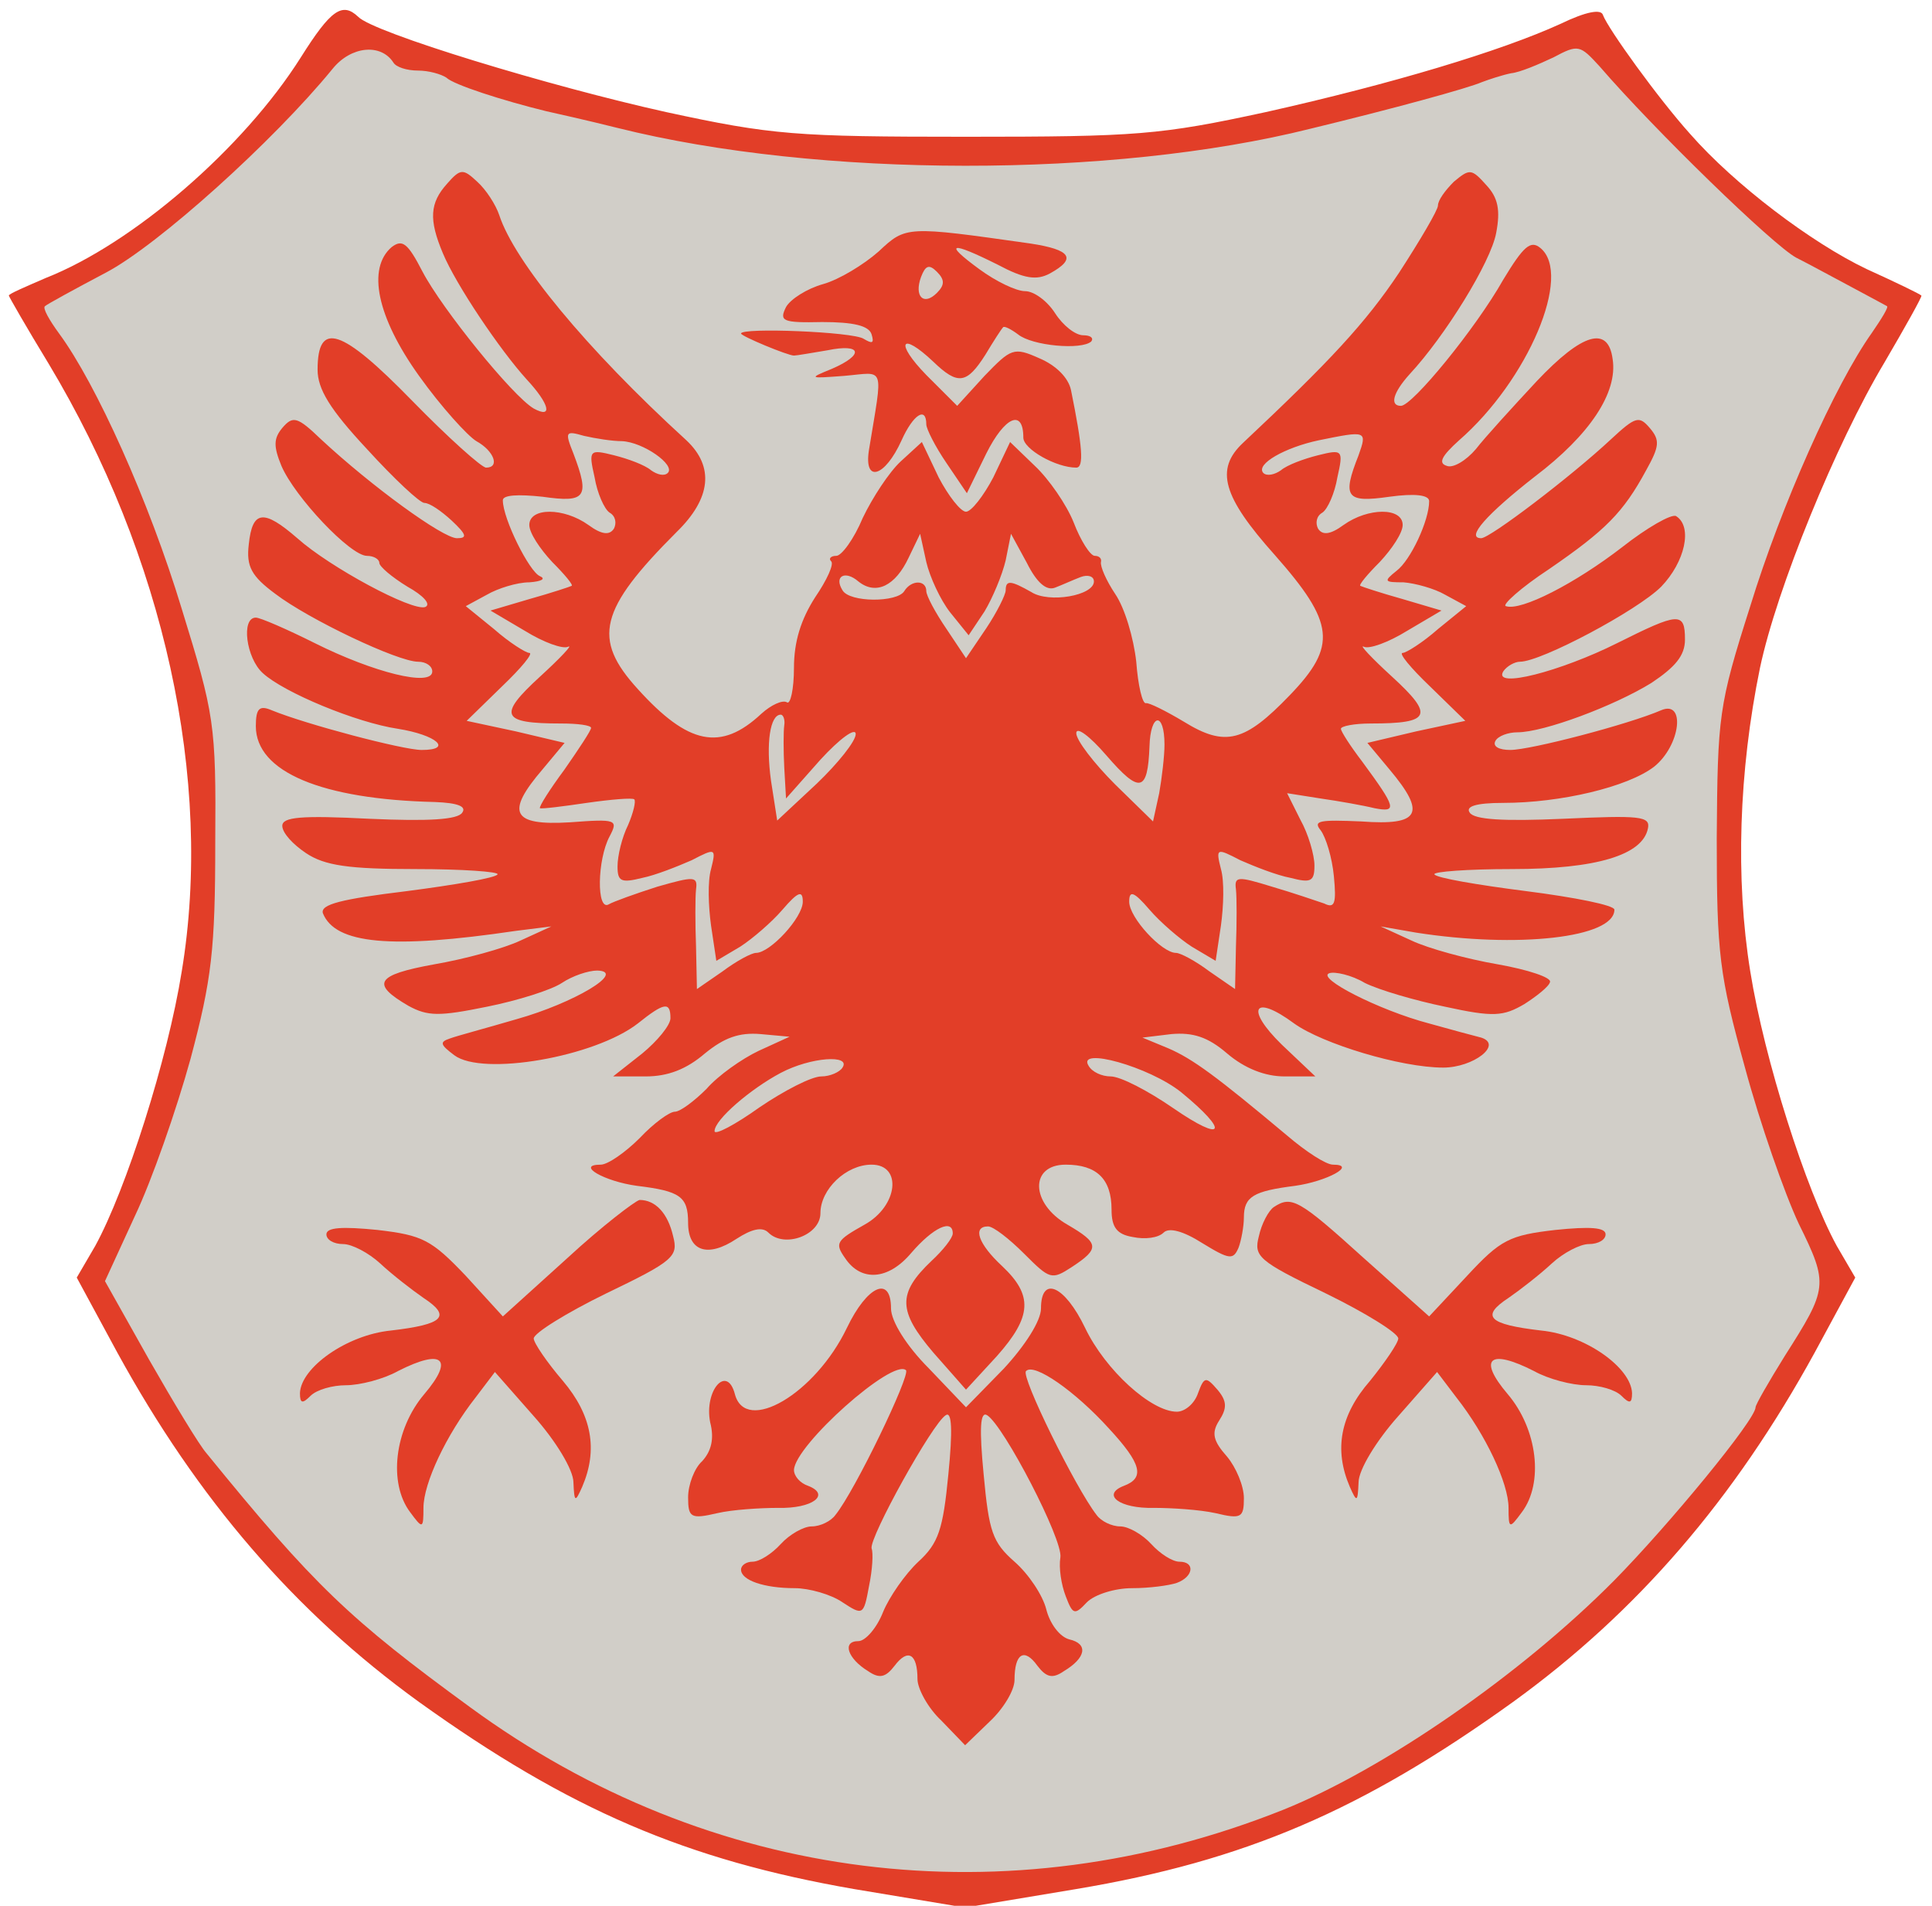 <?xml version="1.0" encoding="UTF-8" standalone="no"?>
<svg
   xmlns:dc="http://purl.org/dc/elements/1.1/"
   xmlns:cc="http://creativecommons.org/ns#"
   xmlns:rdf="http://www.w3.org/1999/02/22-rdf-syntax-ns#"
   xmlns:svg="http://www.w3.org/2000/svg"
   xmlns="http://www.w3.org/2000/svg"
   xmlns:sodipodi="http://sodipodi.sourceforge.net/DTD/sodipodi-0.dtd"
   xmlns:inkscape="http://www.inkscape.org/namespaces/inkscape"
   version="1.0"
   width="219pt"
   height="216pt"
   viewBox="0 0 219 216"
   preserveAspectRatio="xMidYMid meet"
   id="svg16"
   sodipodi:docname="Coat_of_Arm_of_Kranj.svg"
   inkscape:version="0.92.4 (5da689c313, 2019-01-14)">
  <defs
     id="defs20">
    <pattern
       y="0"
       x="0"
       height="6"
       width="6"
       patternUnits="userSpaceOnUse"
       id="EMFhbasepattern" />
  </defs>
  <sodipodi:namedview
     pagecolor="#ffffff"
     bordercolor="#666666"
     borderopacity="1"
     objecttolerance="10"
     gridtolerance="10"
     guidetolerance="10"
     inkscape:pageopacity="0"
     inkscape:pageshadow="2"
     inkscape:window-width="1920"
     inkscape:window-height="1001"
     id="namedview18"
     showgrid="false"
     inkscape:zoom="1.6388889"
     inkscape:cx="156.71049"
     inkscape:cy="201.08799"
     inkscape:window-x="-9"
     inkscape:window-y="-9"
     inkscape:window-maximized="1"
     inkscape:current-layer="svg16" />
  <path
     style="fill:#d1cec8;stroke:none;stroke-width:0.75px;stroke-linecap:butt;stroke-linejoin:miter;stroke-opacity:1;fill-opacity:1"
     d="M 39.356,3.089 23.797,20.479 14.301,27.686 2.86,33.864 8.466,44.39 l 6.292,11.097 4.919,17.161 2.631,14.644 0.229,16.36 -3.547,20.936 -8.638,20.307 7.093,13.214 16.303,21.623 14.129,11.555 18.477,11.956 22.195,8.237 21.909,2.746 26.485,-4.805 16.417,-6.35 9.61,-6.121 16.475,-12.413 16.875,-18.248 9.153,-15.731 3.089,-5.892 -2.917,-4.805 c 0,0 -8.466,-26.943 -8.466,-27.229 0,-0.286 -0.572,-8.352 -0.572,-8.352 L 195.807,87.292 199.811,68.987 203.015,60.235 215.886,34.208 202.443,26.485 187.684,13.386 180.419,2.86 149.015,13.614 124.989,16.589 96.107,17.153 80.736,15.212 54.04,8.902 Z"
     id="path842"
     inkscape:connector-curvature="0" />
  <g
     transform="translate(0,216) scale(0.1,-0.1)"
     fill="#000000"
     stroke="none"
     id="g14"
     style="fill:#e23e28;fill-opacity:1">
    <path
       d="M341 2095 c-65 -103 -190 -211 -289 -250 -23 -10 -42 -18 -42 -20 0 -1 20 -36 45 -77 131 -218 187 -472 151 -689 -16 -100 -63 -247 -98 -311 l-21 -36 46 -85 c91 -166 201 -294 342 -396 170 -122 303 -179 493 -212 l126 -21 126 21 c191 32 324 89 495 212 141 102 251 230 342 396 l46 85 -21 36 c-35 64 -82 211 -98 311 -17 105 -13 227 11 344 19 90 86 254 141 346 24 41 43 75 42 76 -2 2 -29 15 -62 30 -63 30 -150 96 -200 153 -36 40 -93 119 -99 135 -2 7 -19 4 -48 -10 -68 -31 -191 -68 -334 -100 -120 -26 -146 -28 -340 -28 -193 0 -220 2 -340 28 -131 29 -332 90 -349 108 -18 17 -31 8 -65 -46z m105 -6 c3 -5 15 -9 28 -9 12 0 26 -4 32 -8 8 -8 64 -26 113 -38 9 -2 45 -10 81 -19 228 -57 561 -57 785 -1 95 23 179 46 195 53 8 3 23 8 33 10 10 1 31 10 48 18 28 15 30 14 52 -10 63 -73 197 -203 223 -217 16 -8 45 -24 64 -34 19 -10 37 -20 39 -21 2 -1 -6 -14 -17 -30 -42 -59 -103 -196 -138 -310 -36 -113 -37 -124 -38 -263 0 -132 3 -155 32 -260 17 -63 45 -143 61 -177 34 -69 33 -73 -16 -150 -18 -29 -33 -55 -33 -58 0 -14 -98 -133 -160 -196 -106 -107 -261 -214 -375 -260 -313 -125 -650 -83 -922 116 -137 100 -177 138 -299 288 -8 9 -37 57 -65 106 l-50 89 34 74 c19 40 47 120 63 178 24 90 28 124 28 245 1 135 -1 145 -38 265 -37 122 -97 255 -139 312 -11 15 -19 29 -16 31 2 2 33 19 69 38 59 31 190 149 257 231 21 26 55 29 69 7z"
       id="path2"
       style="fill:#e23e28;fill-opacity:1" />
    <path
       d="M507 1952 c-20 -22 -21 -41 -5 -79 15 -36 65 -110 95 -143 26 -28 30 -45 8 -33 -24 14 -104 113 -126 155 -17 33 -23 37 -35 28 -28 -24 -17 -79 31 -146 25 -35 55 -68 65 -74 20 -11 27 -30 11 -30 -5 0 -43 34 -84 76 -80 82 -107 91 -107 35 0 -22 14 -45 56 -90 31 -34 60 -61 65 -61 6 0 19 -9 31 -20 17 -16 18 -20 6 -20 -16 0 -97 59 -154 112 -27 26 -32 27 -44 13 -10 -12 -10 -21 -1 -43 15 -35 78 -102 97 -102 8 0 14 -4 14 -8 0 -4 14 -16 32 -27 18 -10 27 -20 20 -23 -15 -5 -108 45 -145 78 -38 33 -51 32 -55 -7 -3 -25 3 -36 30 -56 38 -29 139 -77 162 -77 9 0 16 -5 16 -11 0 -18 -67 -1 -133 32 -32 16 -62 29 -67 29 -17 0 -11 -46 8 -63 24 -22 106 -56 153 -63 44 -7 63 -24 27 -24 -21 0 -131 29 -170 45 -14 6 -18 2 -18 -18 0 -52 75 -83 203 -86 26 -1 36 -5 31 -12 -5 -8 -38 -10 -105 -7 -78 4 -99 2 -99 -8 0 -8 12 -21 27 -31 21 -14 48 -18 124 -18 53 0 95 -3 93 -6 -2 -4 -49 -12 -103 -19 -74 -9 -98 -15 -95 -25 14 -35 77 -41 219 -20 l40 5 -35 -16 c-19 -9 -63 -21 -98 -27 -66 -12 -72 -22 -29 -47 22 -12 35 -12 89 -1 35 7 73 19 85 27 12 8 30 14 40 14 34 -1 -27 -37 -91 -55 -34 -10 -68 -19 -76 -22 -12 -4 -11 -7 5 -19 32 -24 159 -2 208 36 30 24 37 25 37 6 0 -8 -15 -26 -32 -40 l-33 -26 37 0 c25 0 46 8 67 26 22 18 39 24 63 22 l33 -3 -35 -16 c-19 -9 -46 -28 -59 -43 -14 -14 -30 -26 -36 -26 -6 0 -24 -13 -40 -30 -16 -16 -36 -30 -44 -30 -29 0 4 -19 41 -24 49 -6 58 -12 58 -42 0 -32 22 -40 55 -18 17 11 29 14 36 7 18 -18 59 -3 59 22 0 27 29 55 58 55 35 0 30 -47 -8 -68 -32 -18 -34 -21 -22 -38 18 -27 49 -25 75 6 25 29 47 39 47 22 0 -5 -11 -19 -24 -31 -39 -37 -38 -57 2 -104 l37 -42 35 38 c40 45 41 69 6 102 -27 25 -34 45 -16 45 6 0 24 -14 41 -31 29 -29 31 -30 54 -15 32 21 31 27 -5 48 -42 24 -43 68 -2 68 35 0 52 -16 52 -51 0 -20 6 -28 24 -31 14 -3 29 -1 35 5 6 6 22 2 44 -12 31 -19 35 -19 41 -5 3 8 6 24 6 34 0 24 11 30 58 36 36 5 71 24 43 24 -8 0 -31 15 -52 33 -80 67 -107 87 -135 99 l-29 12 33 4 c24 2 41 -3 63 -22 20 -17 43 -26 65 -26 l35 0 -38 36 c-42 41 -32 58 14 24 32 -23 121 -50 169 -50 34 0 68 26 43 34 -8 2 -34 9 -59 16 -57 15 -129 52 -113 57 6 2 25 -2 40 -11 16 -8 57 -20 91 -27 55 -12 66 -11 90 3 14 9 28 20 29 25 2 5 -25 14 -59 20 -35 6 -79 18 -98 27 l-35 16 40 -7 c115 -18 225 -6 225 26 0 5 -45 14 -100 21 -55 7 -102 15 -104 19 -2 3 37 6 88 6 96 0 148 16 154 46 3 14 -9 15 -96 11 -68 -3 -101 -1 -106 7 -5 7 7 11 38 11 65 0 141 18 171 41 30 24 36 76 8 64 -37 -16 -148 -45 -171 -45 -13 0 -20 4 -17 10 3 6 15 10 25 10 30 0 110 30 152 56 27 18 38 31 38 49 0 32 -7 31 -77 -4 -64 -32 -141 -52 -129 -32 4 6 13 11 19 11 24 0 133 58 160 85 27 28 36 68 17 80 -5 3 -33 -13 -61 -35 -53 -41 -115 -73 -132 -67 -5 1 17 21 49 42 64 44 84 64 110 112 15 27 16 34 4 48 -12 14 -16 13 -44 -13 -45 -42 -137 -112 -147 -112 -18 0 6 27 61 70 62 47 94 95 88 133 -5 38 -34 30 -86 -25 -27 -29 -59 -64 -69 -77 -11 -13 -26 -22 -33 -19 -10 3 -6 11 14 29 78 68 129 188 92 218 -11 9 -19 2 -42 -36 -31 -55 -103 -143 -116 -143 -13 0 -9 15 10 36 40 43 92 127 98 160 5 26 2 40 -11 54 -17 19 -19 19 -37 4 -10 -10 -18 -21 -18 -27 0 -5 -20 -39 -44 -76 -38 -57 -79 -101 -177 -193 -32 -30 -23 -61 36 -127 68 -77 71 -103 17 -159 -51 -53 -73 -59 -120 -30 -20 12 -40 22 -43 21 -4 -1 -9 20 -11 47 -3 27 -13 61 -24 77 -10 15 -17 31 -16 36 1 4 -2 7 -7 7 -5 0 -16 17 -24 38 -8 20 -28 49 -44 64 l-28 27 -19 -40 c-11 -21 -25 -39 -31 -39 -6 0 -20 18 -31 39 l-19 40 -24 -22 c-13 -12 -32 -41 -43 -64 -10 -24 -24 -43 -30 -43 -6 0 -9 -3 -6 -6 4 -3 -5 -22 -18 -41 -16 -25 -24 -50 -24 -80 0 -24 -4 -42 -8 -39 -5 3 -18 -3 -29 -13 -46 -43 -83 -35 -140 28 -52 57 -44 90 44 178 39 38 43 74 11 104 -114 104 -195 203 -212 255 -4 12 -15 29 -25 38 -16 15 -19 15 -34 -2z m198 -292 c24 -1 61 -27 52 -36 -4 -4 -12 -2 -19 3 -7 6 -26 13 -42 17 -28 7 -29 6 -22 -25 3 -18 11 -36 17 -40 7 -4 8 -12 5 -18 -5 -8 -14 -7 -29 4 -28 20 -67 20 -67 0 0 -9 12 -27 26 -42 14 -14 24 -26 22 -27 -2 -1 -23 -8 -48 -15 l-44 -13 39 -23 c21 -13 43 -21 49 -18 6 3 -9 -13 -32 -34 -48 -44 -44 -53 24 -53 19 0 34 -2 34 -5 0 -3 -14 -24 -30 -47 -17 -23 -29 -42 -28 -44 2 -1 26 2 53 6 28 4 52 6 54 4 2 -2 -1 -15 -7 -29 -7 -14 -12 -35 -12 -47 0 -17 4 -19 28 -13 15 3 40 13 56 20 27 14 28 14 22 -10 -4 -14 -3 -42 0 -64 l6 -40 27 16 c14 9 36 28 48 42 18 21 23 22 23 9 0 -18 -37 -58 -53 -58 -5 0 -22 -9 -38 -21 l-29 -20 -1 48 c-1 26 -1 56 0 65 2 15 -2 15 -44 3 -25 -8 -50 -17 -55 -20 -14 -8 -13 51 1 77 10 19 8 20 -45 16 -66 -4 -73 11 -31 60 l25 30 -55 13 -56 12 40 39 c22 21 36 38 31 38 -4 0 -23 12 -40 27 l-32 26 24 13 c12 7 34 14 48 14 14 1 19 4 12 7 -12 5 -42 65 -42 86 0 6 17 7 45 4 49 -7 54 -1 35 49 -10 25 -9 26 12 20 13 -3 32 -6 43 -6z m835 -16 c-19 -48 -14 -54 35 -47 29 4 45 2 45 -5 0 -22 -21 -67 -37 -79 -15 -12 -14 -13 8 -13 13 -1 35 -7 47 -14 l24 -13 -32 -26 c-17 -15 -36 -27 -40 -27 -5 0 9 -17 31 -38 l40 -39 -56 -12 -55 -13 25 -30 c42 -50 35 -64 -32 -59 -47 2 -55 1 -46 -10 6 -8 13 -31 15 -52 3 -31 1 -37 -11 -31 -9 3 -35 12 -59 19 -39 12 -43 12 -41 -3 1 -9 1 -39 0 -65 l-1 -48 -29 20 c-16 12 -33 21 -38 21 -16 0 -53 40 -53 58 0 13 5 12 23 -9 12 -14 34 -33 48 -42 l27 -16 6 40 c3 22 4 50 0 64 -6 24 -5 24 22 10 16 -7 41 -17 57 -20 23 -6 27 -4 27 14 0 12 -7 36 -16 52 l-15 30 38 -6 c21 -3 49 -8 61 -11 26 -5 25 0 -14 53 -13 17 -24 34 -24 37 0 3 15 6 34 6 68 0 72 9 24 53 -23 21 -38 37 -32 34 6 -3 28 5 49 18 l39 23 -44 13 c-25 7 -46 14 -48 15 -2 1 8 13 22 27 14 15 26 33 26 42 0 20 -39 20 -67 0 -15 -11 -24 -12 -29 -4 -3 6 -2 14 5 18 6 4 14 22 17 40 7 31 6 32 -22 25 -16 -4 -35 -11 -42 -17 -7 -5 -16 -7 -20 -3 -9 10 25 29 63 37 54 11 55 11 45 -17z m-463 -178 l21 -26 18 27 c9 15 20 41 24 58 l6 30 18 -33 c11 -22 22 -32 32 -28 8 3 21 9 29 12 8 3 15 1 15 -5 0 -16 -51 -25 -71 -12 -23 13 -29 14 -29 2 0 -5 -10 -25 -22 -43 l-23 -34 -22 33 c-13 19 -23 38 -23 43 0 13 -17 13 -25 0 -8 -13 -62 -13 -70 1 -10 16 3 23 18 10 20 -16 42 -5 57 27 l13 27 7 -32 c4 -17 16 -43 27 -57z m-188 -128 c-1 -7 -1 -29 0 -48 l2 -35 39 44 c22 24 40 37 40 29 0 -8 -20 -33 -44 -56 l-45 -42 -7 45 c-6 43 -1 75 11 75 3 0 5 -6 4 -12z m431 -22 c0 -13 -3 -38 -6 -55 l-7 -32 -43 42 c-24 24 -44 50 -44 58 0 8 15 -3 34 -25 38 -44 47 -42 49 10 1 38 17 40 17 2z m-365 -366 c-3 -5 -14 -10 -24 -10 -11 0 -42 -16 -70 -35 -28 -20 -51 -32 -51 -27 0 13 41 48 75 66 34 18 80 21 70 6z m384 -28 c55 -45 49 -58 -9 -18 -29 20 -60 36 -71 36 -10 0 -21 5 -25 12 -14 22 69 -1 105 -30z"
       id="path4"
       style="fill:#e23e28;fill-opacity:1" />
    <path
       d="M996 1875 c-17 -15 -45 -32 -63 -37 -18 -5 -37 -17 -42 -26 -8 -16 -4 -18 41 -17 35 0 53 -4 56 -14 3 -10 1 -11 -9 -5 -12 8 -139 13 -139 6 0 -3 53 -25 60 -25 3 0 20 3 38 6 39 8 42 -5 5 -21 -27 -11 -26 -11 14 -8 47 4 44 14 28 -84 -6 -38 18 -31 37 11 13 29 28 39 28 18 0 -5 10 -25 23 -44 l23 -34 22 45 c21 42 42 51 42 18 0 -13 37 -34 60 -34 9 0 7 24 -6 88 -3 14 -17 28 -36 36 -29 13 -32 11 -62 -20 l-31 -34 -35 35 c-36 37 -29 50 8 15 28 -27 38 -25 59 8 9 15 18 29 20 31 1 2 9 -2 17 -8 16 -13 72 -18 83 -8 3 4 -1 7 -9 7 -9 0 -23 11 -32 25 -9 14 -24 25 -34 25 -10 0 -33 11 -52 25 -41 30 -33 32 21 5 30 -16 44 -18 59 -10 31 17 24 27 -22 34 -141 20 -141 20 -172 -9z m66 -47 c-15 -15 -26 -4 -18 18 5 13 9 15 18 6 9 -9 9 -15 0 -24z"
       id="path6"
       style="fill:#e23e28;fill-opacity:1" />
    <path
       d="M643 734 l-73 -66 -42 46 c-39 41 -49 46 -100 52 -40 4 -58 3 -58 -5 0 -6 8 -11 19 -11 10 0 29 -10 42 -22 14 -13 36 -30 49 -39 32 -21 23 -30 -37 -37 -50 -5 -102 -42 -103 -71 0 -12 3 -12 12 -3 7 7 25 12 40 12 16 0 43 7 59 16 51 26 64 14 30 -26 -34 -40 -41 -101 -16 -134 14 -19 15 -19 15 5 0 28 26 83 59 125 l22 29 44 -50 c25 -28 45 -61 45 -75 1 -23 2 -23 10 -5 18 42 11 81 -22 120 -18 21 -33 43 -33 48 0 6 37 29 82 51 77 37 82 42 76 65 -6 26 -20 41 -38 41 -5 -1 -43 -30 -82 -66z"
       id="path8"
       style="fill:#e23e28;fill-opacity:1" />
    <path
       d="M1444 792 c-6 -4 -14 -19 -17 -33 -6 -23 -1 -28 76 -65 45 -22 82 -45 82 -51 0 -5 -15 -27 -32 -48 -34 -39 -41 -78 -23 -120 8 -18 9 -18 10 5 0 14 20 47 45 75 l44 50 22 -29 c33 -42 59 -97 59 -125 0 -24 1 -24 15 -5 25 33 18 94 -16 134 -34 40 -21 52 30 26 16 -9 43 -16 59 -16 15 0 33 -5 40 -12 9 -9 12 -9 12 3 -1 29 -53 66 -103 71 -60 7 -69 16 -37 37 13 9 35 26 49 39 13 12 32 22 42 22 11 0 19 5 19 11 0 8 -18 9 -57 5 -52 -6 -62 -11 -100 -52 l-43 -46 -74 66 c-74 67 -82 71 -102 58z"
       id="path10"
       style="fill:#e23e28;fill-opacity:1" />
    <path
       d="M960 655 c-36 -75 -115 -121 -127 -75 -9 34 -35 4 -28 -32 5 -19 1 -33 -9 -44 -9 -8 -16 -27 -16 -41 0 -23 3 -25 33 -18 17 4 49 6 69 6 39 -1 60 15 34 25 -9 3 -16 11 -16 18 1 28 112 127 127 113 5 -6 -58 -137 -80 -164 -5 -7 -17 -13 -27 -13 -9 0 -25 -9 -35 -20 -10 -11 -24 -20 -32 -20 -7 0 -13 -4 -13 -9 0 -12 26 -21 61 -21 16 0 41 -7 54 -16 23 -15 24 -15 30 18 4 19 5 38 3 43 -3 12 69 142 84 151 7 5 8 -17 3 -67 -6 -62 -11 -78 -34 -99 -15 -14 -33 -40 -40 -57 -7 -18 -20 -33 -28 -33 -19 0 -12 -20 11 -34 13 -9 20 -7 30 6 15 20 26 14 26 -15 0 -11 12 -33 27 -47 l27 -28 28 27 c15 14 28 35 28 47 0 30 11 37 26 16 10 -13 17 -15 30 -6 25 15 28 31 6 36 -11 3 -22 18 -26 34 -4 16 -20 40 -36 54 -25 22 -29 34 -35 99 -5 52 -4 72 4 67 19 -12 86 -141 83 -161 -2 -12 1 -31 6 -44 8 -21 10 -22 24 -7 9 9 32 16 51 16 20 0 42 3 51 6 19 7 21 24 3 24 -8 0 -22 9 -32 20 -10 11 -26 20 -35 20 -10 0 -22 6 -27 13 -24 31 -86 157 -80 163 9 10 56 -23 94 -65 37 -40 41 -56 17 -65 -26 -10 -5 -26 34 -25 20 0 52 -2 70 -6 29 -7 32 -5 32 17 0 14 -9 35 -19 47 -16 18 -18 27 -9 41 9 14 9 22 -2 35 -13 15 -15 15 -22 -4 -4 -12 -15 -21 -24 -21 -29 0 -81 47 -104 95 -23 48 -50 60 -50 22 0 -14 -18 -42 -42 -68 l-43 -44 -42 44 c-26 26 -43 54 -43 68 0 38 -27 26 -50 -22z"
       id="path12"
       style="fill:#e23e28;fill-opacity:1" />
  </g>
</svg>
